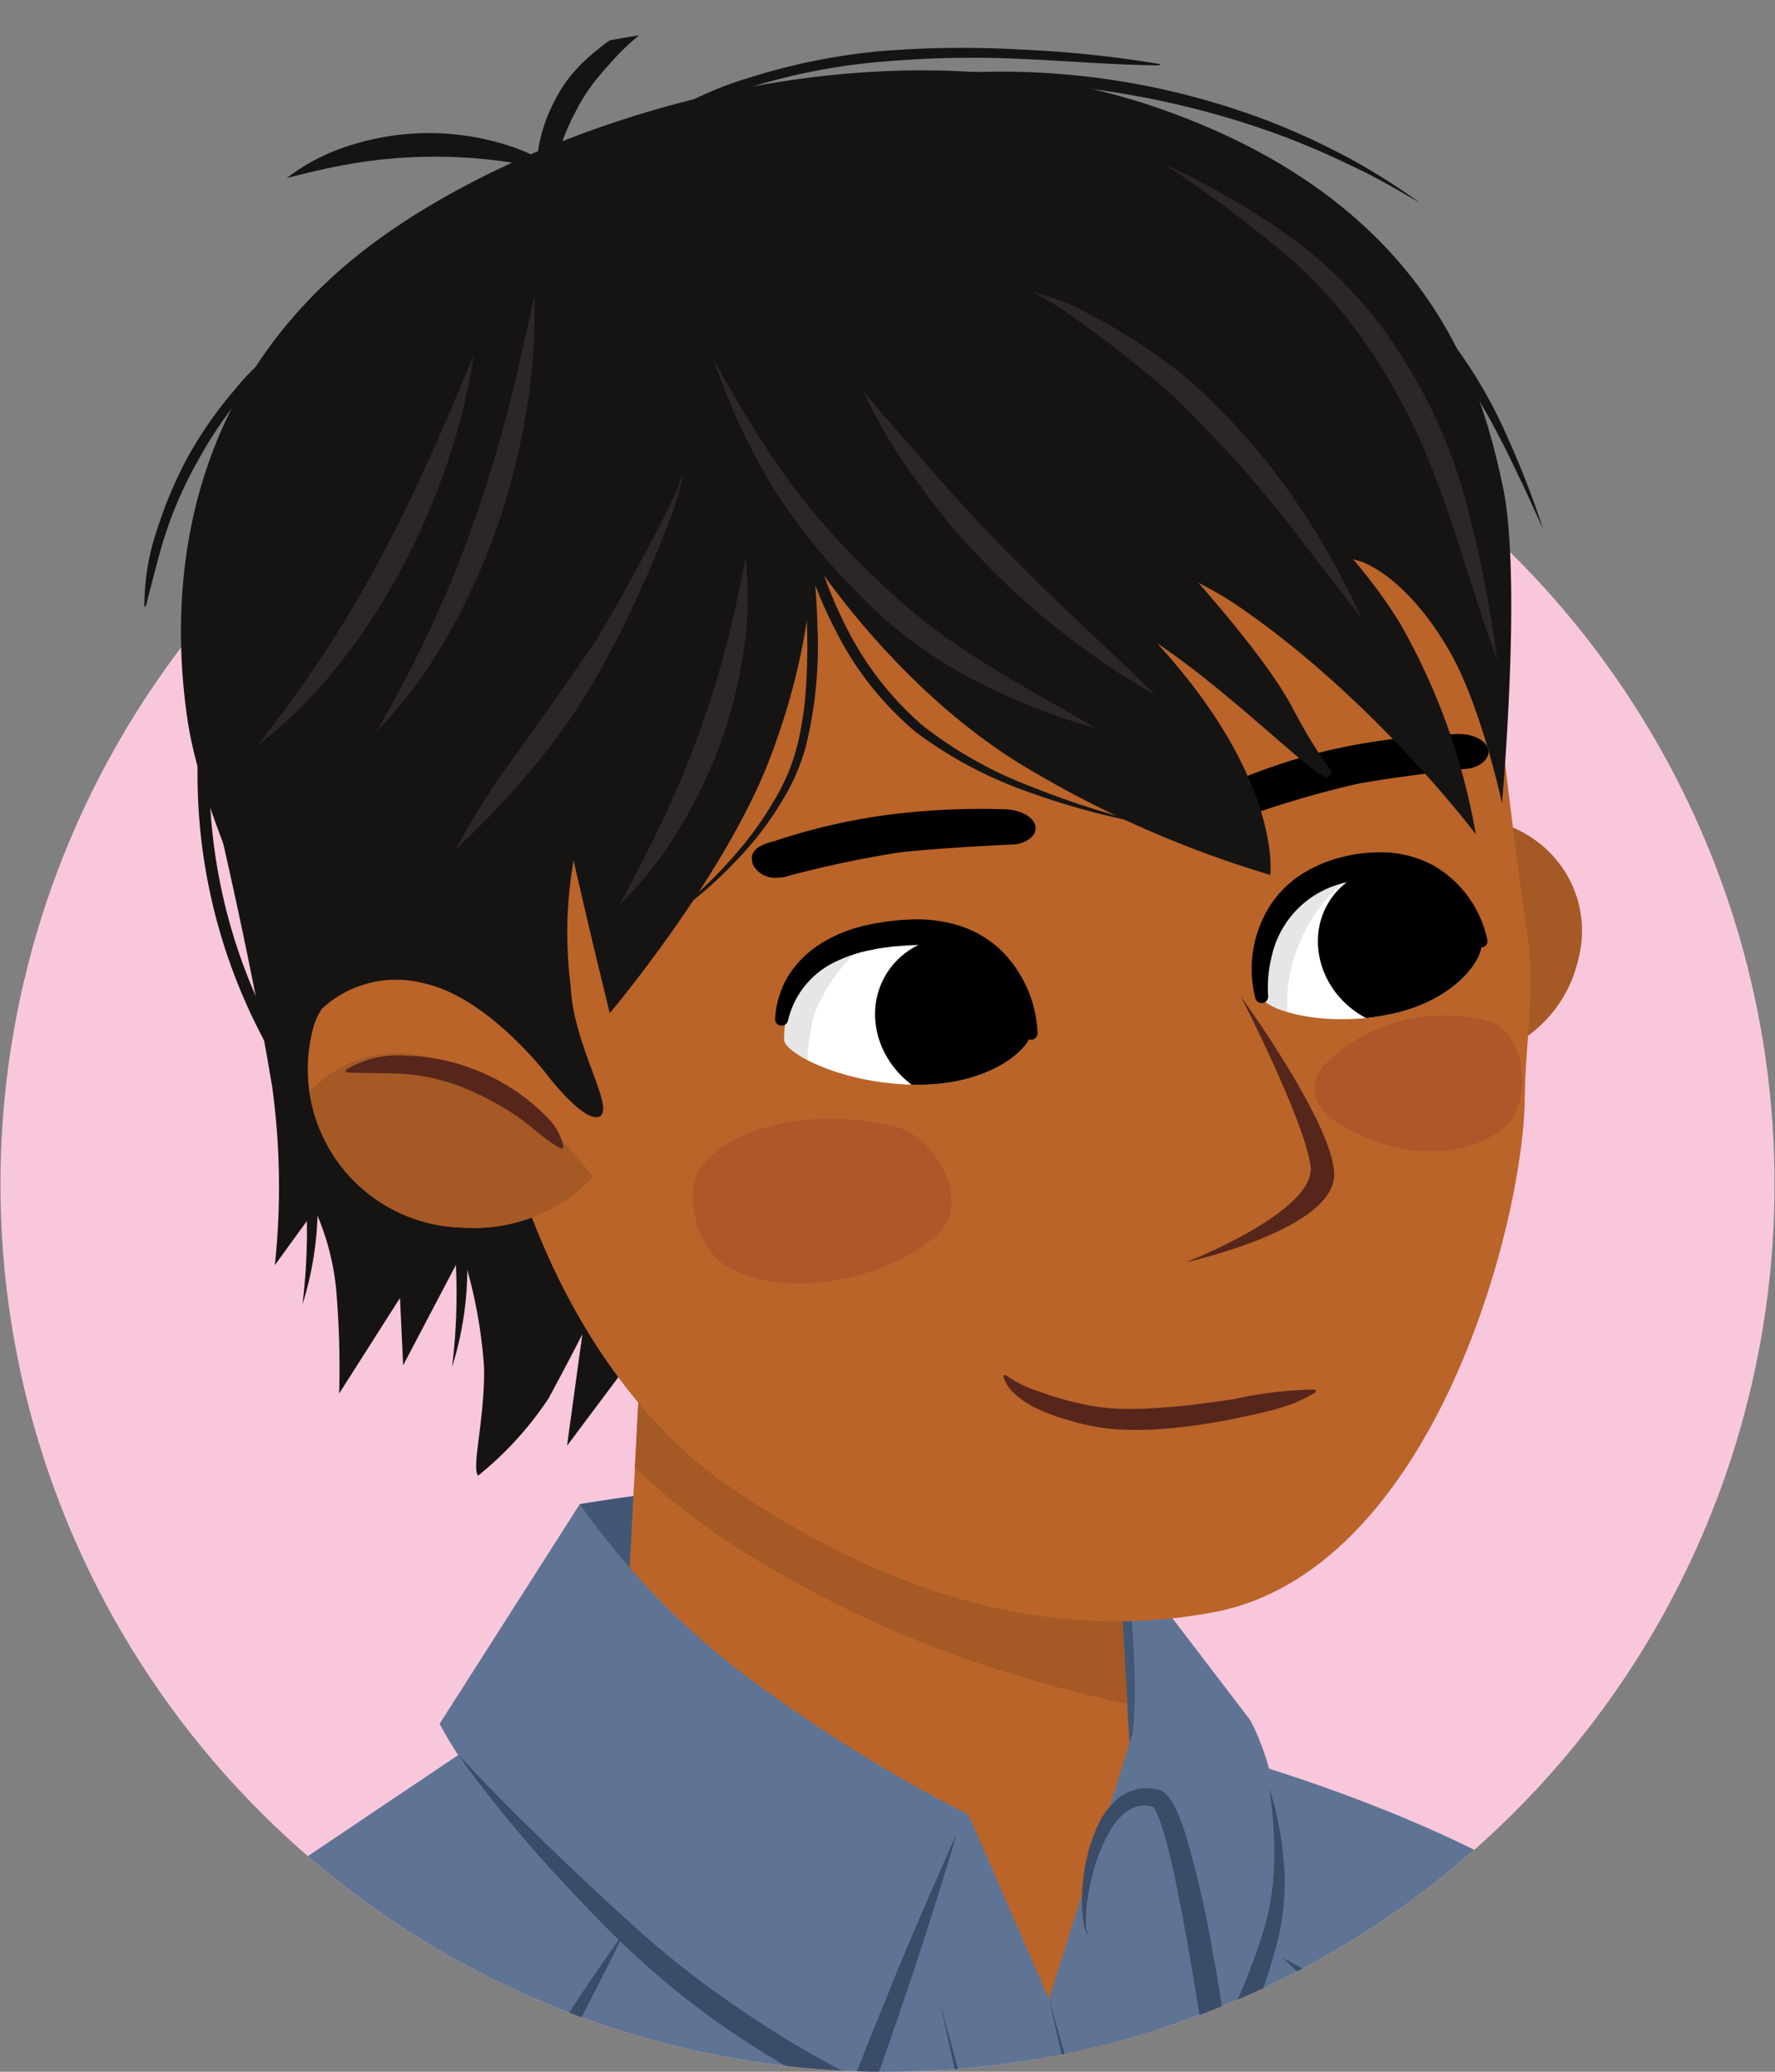 <svg xmlns="http://www.w3.org/2000/svg" xmlns:xlink="http://www.w3.org/1999/xlink" width="150" height="175" viewBox="0 0 150 175"><rect x="0" y="0" width="150" height="175" fill="#808080" stroke="none"/><defs><clipPath id="a"><path d="M-169.963,100.014A74.963,74.963,0,0,0-95,174.977a74.963,74.963,0,0,0,74.963-74.963c0-18.113-2.526-108.42-2.526-108.42L-167.29-8.77S-169.963,81.1-169.963,100.014Z" fill="none"/></clipPath><clipPath id="b"><path d="M.037,100.037a74.963,74.963,0,0,0,149.926,0c0-41.4-12.081-97.424-73.639-98.46C-4.226.221.037,58.635.037,100.037Z" fill="none"/></clipPath><clipPath id="c"><path d="M125.156,79.519c-.75-1.852-3.43-8.131-11.379-6.1-6.4,1.639-8.181,6.3-7.153,10.8.244,1.066,5.278,2.661,11,1.424S125.591,80.594,125.156,79.519Z" fill="#fff"/></clipPath><clipPath id="d"><path d="M87.119,87.11c-.361-2.019-1.731-8.895-10.681-8.569-7.208.263-10.2,4.549-10.173,9.287.007,1.122,4.994,3.808,11.38,3.8S87.329,88.283,87.119,87.11Z" fill="#fff"/></clipPath></defs><title>reflection_icons</title><g clip-path="url(#a)"><path d="M-60.711,143.038s28.291-.33,40,18.465c8.651,13.89,22.77,38.314,22.77,38.314s-3.528,5.027-15.378,12.475c-7.875,4.949-25.288,8.3-25.288,8.3s-13.63-21.645-16.561-32.243C-60.916,167.579-60.711,143.038-60.711,143.038Z" fill="#e3d28b"/></g><g clip-path="url(#b)"><circle cx="75" cy="100.037" r="74.963" fill="#f9c7dc"/><path d="M95.064,131.441s-7.707-6.577-22.209-6.392a148.319,148.319,0,0,0-23.855,2l-2.359,22.785,40.164,9.452,13.439-8.562Z" fill="#425775"/><path d="M97.62,172.955s-2.207-25.03-2.332-28.319-1.152-19.306-1.152-19.306L54.254,112.575l-2.641,50.19s12.579,8.853,26.767,10.51S97.62,172.955,97.62,172.955Z" fill="#ba6429"/><path d="M87.627,142.023a95.068,95.068,0,0,1-25.24-11.234,60.335,60.335,0,0,1-8.733-6.8l.6-11.411L94.136,125.33s.911,14.2,1.121,18.6Q91.408,143.117,87.627,142.023Z" fill="#a55925"/><path d="M22.392,293.322C18.945,256.388,1.182,207.731.585,192.009a32.084,32.084,0,0,1,9.308-24.387l36.594-24.594,35.36,10.257,6.8,15.575,7.122-22.6s24.308,5.151,39.726,16.478c14.412,10.589,55.563,55.134,55.563,55.134l6.634-5.043,7.672,2.288,4.728-5.338,28.077,30.253s-15.913,28.606-38.691,36.089c-13.228,4.345-50.565-31.146-50.565-31.146s7.834,51.767,14.7,85.81c2.518,12.48,7.316,29.812,7.316,29.812s-40.022,12.15-44.759,12.992-8.644-22.061-8.644-22.061c-1.263,11.65-2.074,24.367-2.074,24.367s-37.6.8-52.825-1.7C40.231,370.516,17.941,367,17.941,367S25.84,330.257,22.392,293.322Z" fill="#5f7494"/><path d="M10.144,167.529S-9.3,183.111-18.472,206.1c-6.623,16.6-21.416,64.212-20.713,82.716C-38.5,306.908-6.849,317.37-6.849,317.37S21.427,262.4,31.178,227.225,10.144,167.529,10.144,167.529Z" fill="#5f7494"/><path d="M88.647,168.86s5.9-16.06,6.858-20.911c1.1-5.55-.441-16.508-.441-16.508L105.6,145.227s2.2,3.563,2.654,10.232A48.878,48.878,0,0,1,106.944,169s-1.711-6.949-3.929-10.5a41.334,41.334,0,0,0-5.306-6.591Z" fill="#5f7494"/><path d="M81.847,153.285A129.347,129.347,0,0,1,63.8,142.128,64.376,64.376,0,0,1,49,127.046L37.149,145.611a36.938,36.938,0,0,0,11.366,12.743c7.886,5.5,22.744,14.78,22.744,14.78Z" fill="#5f7494"/><path d="M80.839,154.932c-.533,1.871-1.123,3.719-1.7,5.571s-1.169,3.7-1.783,5.541c-.6,1.846-1.241,3.674-1.863,5.511s-1.283,3.659-1.925,5.488l-.321.915-.9-.4a68.28,68.28,0,0,1-9.893-5.5,69.812,69.812,0,0,1-8.878-6.979c-1.388-1.286-2.7-2.608-3.99-3.958s-2.576-2.708-3.815-4.107-2.451-2.82-3.622-4.276-2.326-2.923-3.367-4.474c2.52,2.748,5.162,5.361,7.833,7.94,2.673,2.564,5.391,5.125,8.146,7.556a84.529,84.529,0,0,0,8.793,6.639,82.334,82.334,0,0,0,9.526,5.481l-1.224.518c.714-1.8,1.4-3.614,2.141-5.407s1.445-3.6,2.2-5.385q1.111-2.688,2.283-5.354C79.251,158.478,80.016,156.694,80.839,154.932Z" fill="#3a4c68"/><path d="M88.647,168.86c2.153,7.426,4.123,14.9,6.111,22.374,1.956,7.48,3.79,14.991,5.632,22.5s3.543,15.056,5.163,22.619c.811,3.782,1.629,7.562,2.384,11.356l1.154,5.687,1.083,5.7c1.47,7.6,2.629,15.26,3.666,22.942.954,7.71,1.6,15.405,2.2,23.121,1.068,15.431,1.881,30.9,1.488,46.37-.231-7.727-.674-15.44-1.23-23.144q-.763-11.56-1.892-23.09c-.727-7.683-1.4-15.393-2.414-23.016-.239-1.91-.564-3.812-.842-5.718-.294-1.9-.558-3.813-.906-5.711-.666-3.8-1.3-7.6-2-11.4-2.725-15.2-6.033-30.287-9.3-45.388q-2.489-11.319-5.095-22.613Z" fill="#3a4c68"/><path d="M79.46,169.3c2.264,8.113,4.338,16.275,6.436,24.433,2.046,8.17,4,16.363,5.938,24.561s3.726,16.431,5.448,24.68c1.747,8.243,3.355,16.517,4.886,24.808,1.4,8.316,2.793,16.637,3.669,25.05a243.191,243.191,0,0,1,1.423,25.29,251.107,251.107,0,0,1-4.631,50.307c1.3-8.32,2.122-16.7,2.593-25.094q.794-12.584.486-25.192c-.246-8.392-.71-16.778-1.686-25.111-.921-8.334-2.39-16.621-3.816-24.9-2.885-16.569-6.371-33.037-9.859-49.5q-2.626-12.348-5.393-24.67Z" fill="#3a4c68"/><path d="M52.78,163.159c-1.007,2.153-2.1,4.256-3.178,6.365-1.1,2.1-2.213,4.187-3.357,6.258l-.162.294-.381.082c-2.044.44-4.1.813-6.149,1.221l-6.165,1.129c-2.056.374-4.12.7-6.18,1.047s-4.129.641-6.193.965l-.485.076-.294-.343c-1.77-2.063-3.536-4.13-5.262-6.233s-3.44-4.217-5.081-6.4c2.018,1.838,3.964,3.741,5.894,5.658s3.825,3.867,5.713,5.823l-.778-.267c2.052-.393,4.1-.816,6.155-1.183s4.109-.759,6.17-1.1l6.185-1.02c2.066-.308,4.127-.651,6.2-.927l-.543.376c1.26-2,2.554-3.986,3.856-5.964C50.068,167.052,51.383,165.082,52.78,163.159Z" fill="#3a4c68"/><path d="M108.426,165.381c1.7.9,3.338,1.88,4.946,2.9s3.2,2.066,4.76,3.153l-.5-.177c1.467.012,2.933.064,4.4.118s2.931.11,4.395.2c1.464.07,2.928.158,4.391.273,1.463.095,2.925.225,4.387.362l-.76.7c.121-1.7.279-3.391.445-5.087s.36-3.389.606-5.082c.138,1.705.219,3.408.284,5.111s.109,3.4.121,5.1l.006.7-.766,0c-1.468.009-2.936.01-4.4-.023-1.467-.014-2.933-.054-4.4-.112s-2.931-.1-4.4-.19-2.929-.152-4.391-.268l-.305-.024-.195-.153q-2.243-1.761-4.406-3.631C111.2,168.023,109.787,166.738,108.426,165.381Z" fill="#3a4c68"/><path d="M107.263,151.039a26.792,26.792,0,0,1,1.206,6.034,20.411,20.411,0,0,1-.354,6.242,49.781,49.781,0,0,1-1.821,5.928c-.738,1.93-1.532,3.814-2.435,5.695L102.5,177.76l-.446-3.129c-.45-3.156-1-6.31-1.524-9.457q-.4-2.359-.87-4.7c-.3-1.56-.623-3.117-1.02-4.634-.2-.755-.423-1.5-.681-2.2a5.036,5.036,0,0,0-.431-.907.59.59,0,0,1-.083-.105c-.025-.006.071.038.046.006a4.577,4.577,0,0,0-.468-.1c-1.239-.206-2.425.766-3.191,2.061a14.9,14.9,0,0,0-1.646,4.334,17.078,17.078,0,0,0-.379,2.34,11.181,11.181,0,0,0-.04,1.186,1.686,1.686,0,0,0,.316,1.111,1.762,1.762,0,0,1-.5-1.089,8.843,8.843,0,0,1-.136-1.214,16.351,16.351,0,0,1,.087-2.443,14.479,14.479,0,0,1,1.308-4.773,6.41,6.41,0,0,1,1.6-2.1,3.8,3.8,0,0,1,2.715-.887,5.717,5.717,0,0,1,.716.1,1.843,1.843,0,0,1,.568.294c.112.106.225.221.326.336a6.2,6.2,0,0,1,.69,1.213,19.108,19.108,0,0,1,.854,2.356,86.978,86.978,0,0,1,2.159,9.465c.6,3.167,1.041,6.348,1.482,9.543l-1.8-.307c.919-1.762,1.78-3.6,2.563-5.454a53.6,53.6,0,0,0,2.1-5.639,21.478,21.478,0,0,0,.857-5.873A35.741,35.741,0,0,0,107.263,151.039Z" fill="#3a4c68"/><path d="M17.133,63.893s3.793,15.322,5.878,27.971a62.428,62.428,0,0,1,.215,15l3.39-4.666a21.3,21.3,0,0,1,1.781,6.6,76.759,76.759,0,0,1,.262,8.915l5.144-8.079.265,5.694,4.991-9.493A40.769,40.769,0,0,1,40.9,115.41c.112,4.28-1.082,8.547-.5,9.238A28.6,28.6,0,0,0,46.37,118.1c1.758-3.254,2.842-5.4,2.842-5.4l-1.293,9.421,8.818-11.775Z" fill="#161413"/><path d="M67.972,9.916A11.7,11.7,0,0,1,74.1,6.946a31.126,31.126,0,0,1,3.412-.5c1.14-.122,2.282-.241,3.429-.29a63.441,63.441,0,0,1,27.014,4.362,62.872,62.872,0,0,1,6.225,2.934,54.809,54.809,0,0,1,5.8,3.674c-1.98-1.144-3.945-2.3-6.02-3.238a63.791,63.791,0,0,0-6.275-2.652A74.082,74.082,0,0,0,80.976,6.925c-1.136,0-2.27.075-3.4.151a32.567,32.567,0,0,0-3.381.35A11.975,11.975,0,0,0,67.972,9.916Z" fill="#161413"/><path d="M79.994,8.529A105.076,105.076,0,0,1,96.178,11.56a37.72,37.72,0,0,1,7.688,3.05c1.206.71,2.351,1.464,3.5,2.2l3.474,2.2c2.3,1.494,4.623,2.985,6.8,4.717a30.542,30.542,0,0,1,5.717,6.05A39.851,39.851,0,0,1,127.421,37a76.417,76.417,0,0,1,2.983,7.688l-1.71-3.743c-.614-1.226-1.167-2.478-1.812-3.683a49.119,49.119,0,0,0-4.243-6.959c-3.188-4.414-7.709-7.547-12.27-10.572-1.145-.753-2.266-1.55-3.394-2.333-1.122-.8-2.234-1.608-3.392-2.292a39.626,39.626,0,0,0-7.528-3.139A112.152,112.152,0,0,0,79.994,8.529Z" fill="#161413"/><path d="M55.536,1.834a20.929,20.929,0,0,0-3.912,3.444c-.564.644-1.14,1.271-1.627,1.95a14.589,14.589,0,0,0-1.3,2.1A20.167,20.167,0,0,0,46.89,14c-.413,1.648-.632,3.387-.934,5.183a14.65,14.65,0,0,1-.607-5.43,13.519,13.519,0,0,1,1.584-5.361,11.587,11.587,0,0,1,1.6-2.354,15.234,15.234,0,0,1,2.039-1.9A10.249,10.249,0,0,1,55.536,1.834Z" fill="#161413"/><path d="M47.459,14.524c-1.994-.424-3.923-.787-5.858-1.012a42.257,42.257,0,0,0-5.791-.265,42.741,42.741,0,0,0-5.772.525c-1.924.312-3.834.76-5.808,1.27a17.2,17.2,0,0,1,5.444-2.787A21.842,21.842,0,0,1,41.9,11.986,17.283,17.283,0,0,1,47.459,14.524Z" fill="#161413"/><path d="M17.348,61.614A47.1,47.1,0,0,0,24.07,89.939" fill="none" stroke="#161413" stroke-miterlimit="10"/><path d="M36.954,92.434a57.445,57.445,0,0,1,2.353,11.421,27.946,27.946,0,0,1-1.1,11.6,51.358,51.358,0,0,0,.1-11.51C37.98,100.12,37.327,96.311,36.954,92.434Z" fill="#161413"/><path d="M24.309,87.157a57.445,57.445,0,0,1,2.353,11.421,27.946,27.946,0,0,1-1.1,11.6,51.366,51.366,0,0,0,.105-11.511C25.335,94.843,24.682,91.034,24.309,87.157Z" fill="#161413"/><path d="M24.993,28.534c-1.519,1.652-3.11,3.156-4.521,4.852a34.627,34.627,0,0,0-3.7,5.446,34.24,34.24,0,0,0-2.7,6.009c-.7,2.092-1.175,4.23-1.759,6.394l-.109-.013A19.788,19.788,0,0,1,13.321,44.6a35.109,35.109,0,0,1,2.659-6.2,34.809,34.809,0,0,1,3.886-5.519,19.359,19.359,0,0,1,5.058-4.425Z" fill="#161413"/><path d="M52.913,12.068A29.7,29.7,0,0,1,63.224,6.594a52.612,52.612,0,0,1,11.491-2.3,87.158,87.158,0,0,1,11.7-.1,94.985,94.985,0,0,1,11.6,1.219l-.01.11c-3.9-.031-7.759-.381-11.628-.541A86.534,86.534,0,0,0,74.8,5.191,52.2,52.2,0,0,0,63.467,7.35a50.243,50.243,0,0,0-10.49,4.808Z" fill="#161413"/><path d="M118.235,78.4s-.109-8.959,5.259-9.263A9.587,9.587,0,0,1,133.328,81.2c-1.873,7.573-9.772,8.6-9.772,8.6Z" fill="#ba6429"/><path d="M127.74,69.9a9.009,9.009,0,0,0-2.335,1.755,7.7,7.7,0,0,0-1.466,2.215,8.249,8.249,0,0,0-.626,2.8,13.057,13.057,0,0,0,.213,3.411,15.166,15.166,0,0,0,1.032,3.168,27.046,27.046,0,0,0,3.12,5.119,10.961,10.961,0,0,0,5.65-7.174A9.361,9.361,0,0,0,127.74,69.9Z" fill="#a55925"/><path d="M125.76,71.791a33.92,33.92,0,0,0-.229,3.811,20.557,20.557,0,0,0,.247,3.315c.191,1.08.4,2.137.5,3.255.118,1.137.158,2.288.174,3.9a5.346,5.346,0,0,1-3.5-2.726,7.866,7.866,0,0,1-1-4.188,9.478,9.478,0,0,1,.988-4.232A7.273,7.273,0,0,1,125.76,71.791Z" fill="#56261b"/><path d="M126.174,55.891s1.984,17.2,2.83,22.5-.1,9.111-.149,14.381c-.1,10.5-7.747,40-26.4,43.435-18.339,3.372-33.086-5.556-40.17-10.174-9-5.864-20.023-19.836-22.236-45.443S46.363,30.067,82.91,27.821,126.174,55.891,126.174,55.891Z" fill="#ba6429"/><path d="M40.244,83.642S28.666,79.979,26.531,86.6a13.405,13.405,0,0,0,12.448,17.092c10.423.628,14.323-8.88,14.323-8.88Z" fill="#ba6429"/><path d="M26.151,92.231a11.056,11.056,0,0,1,3.034-2.24,9.89,9.89,0,0,1,3.346-.968,11.333,11.333,0,0,1,3.832.315,18.682,18.682,0,0,1,4.353,1.61,22.042,22.042,0,0,1,3.772,2.542,39,39,0,0,1,5.622,5.932,13.911,13.911,0,0,1-11.131,4.269A13.364,13.364,0,0,1,26.151,92.231Z" fill="#a55925"/><path d="M29.206,90.384a8.482,8.482,0,0,1,5.164-1.208,16.437,16.437,0,0,1,5.282,1,17.168,17.168,0,0,1,6.709,4.33,4.686,4.686,0,0,1,1.259,2.415l-.187.116c-1.6-.874-2.635-2.068-4.051-2.951a24.317,24.317,0,0,0-4.351-2.263,16.716,16.716,0,0,0-4.742-1.1c-1.639-.113-3.253-.052-5.012-.133Z" fill="#56261b"/><path d="M125.156,79.519c-.75-1.852-3.43-8.131-11.379-6.1-6.4,1.639-8.181,6.3-7.153,10.8.244,1.066,5.278,2.661,11,1.424S125.591,80.594,125.156,79.519Z" fill="#fff"/><g clip-path="url(#c)"><ellipse cx="118.335" cy="80.026" rx="6.614" ry="7.155" transform="translate(-16.808 126.326) rotate(-52.981)"/><path d="M105.019,86.065a15.552,15.552,0,0,1,.1-2.974,14.659,14.659,0,0,1,.49-2.281.588.588,0,0,1-.049-.208,13,13,0,0,1,.2-3.473,9.9,9.9,0,0,1,1.577-3.228,10.572,10.572,0,0,1,6.4-4.394,1.356,1.356,0,0,1,1.5.557,1.043,1.043,0,0,1,.114.692,8.84,8.84,0,0,1,1.967-.4.558.558,0,0,1,.414,1.006c-1.448,1.123-3.065,2.042-4.395,3.289a14.766,14.766,0,0,0-3.137,4.171,13.617,13.617,0,0,0-1.381,4.726,12.2,12.2,0,0,0,.022,2.356c.1,1.049.458,2.066.044,3.071a1.855,1.855,0,0,1-2.683.451A4.674,4.674,0,0,1,105.019,86.065Z" opacity="0.1"/></g><path d="M125.686,79.379a9.491,9.491,0,0,0-4.411-6.192,9.264,9.264,0,0,0-3.861-1.17,13.19,13.19,0,0,0-3.928.359,11.47,11.47,0,0,0-3.643,1.573,8.9,8.9,0,0,0-2.734,2.91,10.022,10.022,0,0,0-1.027,7.452.552.552,0,0,0,.666.4.544.544,0,0,0,.419-.557v-.021a10.671,10.671,0,0,1,.293-3.315,8.193,8.193,0,0,1,6.554-6.328,9.321,9.321,0,0,1,6.3.426,9.58,9.58,0,0,1,4.309,4.747l.023.053a.552.552,0,0,0,.721.28A.537.537,0,0,0,125.686,79.379Z"/><path d="M87.119,87.11c-.361-2.019-1.731-8.895-10.681-8.569-7.208.263-10.2,4.549-10.173,9.287.007,1.122,4.994,3.808,11.38,3.8S87.329,88.283,87.119,87.11Z" fill="#fff"/><g clip-path="url(#d)"><ellipse cx="81.423" cy="86.175" rx="6.971" ry="7.604" transform="translate(-32.59 118.685) rotate(-62.539)"/><path d="M64.581,90.163a21.528,21.528,0,0,1,.635-3.05c.01-.048.013-.1.023-.145a14.511,14.511,0,0,1,2.511-5.8,11.357,11.357,0,0,1,5.344-3.916,12.353,12.353,0,0,1,4.779-1.228.527.527,0,0,1,.2,1.025l-.02.007c.044.011.088.018.132.03a.514.514,0,0,1-.093,1.018,10.385,10.385,0,0,0-4.762,1.475,14.489,14.489,0,0,0-3.259,3.607,15.443,15.443,0,0,0-1.211,2.363,15.372,15.372,0,0,0-.486,2.3,19.867,19.867,0,0,0-.16,2.619,9.324,9.324,0,0,1-.038,3.064A1.467,1.467,0,0,1,66.9,94.594a1.9,1.9,0,0,1-1.35-.416,1.546,1.546,0,0,1-.831-.754A5.583,5.583,0,0,1,64.581,90.163Z" opacity="0.1"/></g><path d="M87.682,87.249a10.443,10.443,0,0,0-3.1-6.993,9.132,9.132,0,0,0-3.5-2.061,12.084,12.084,0,0,0-3.973-.532,20.557,20.557,0,0,0-3.843.479,12.24,12.24,0,0,0-3.685,1.434,8.859,8.859,0,0,0-2.913,2.764A7.961,7.961,0,0,0,65.5,86.069a.546.546,0,0,0,.525.567.553.553,0,0,0,.563-.417,7.34,7.34,0,0,1,3.96-4.954,11.908,11.908,0,0,1,3.181-1.039c.549-.142,1.135-.178,1.7-.273.577-.035,1.171-.1,1.732-.112a8.859,8.859,0,0,1,6.1,1.845,10.674,10.674,0,0,1,3.325,5.667l.013.053a.548.548,0,0,0,.66.4A.541.541,0,0,0,87.682,87.249Z"/><path d="M65.76,74.131a2.119,2.119,0,0,1-2.12-1.069c-.237-.738-.216-1.527,1.78-2.009a52.471,52.471,0,0,1,9.55-2.219,62,62,0,0,1,9.572-.487c1.629-.022,2.7.6,2.935,1.342s-.529,1.473-1.7,1.638c0,0-6.231.263-9.856.691A90,90,0,0,0,66.2,74.1,3.453,3.453,0,0,1,65.76,74.131Z"/><path d="M105.142,68.924a2.046,2.046,0,0,1-2.115-.936c-.28-.721-.316-1.508,1.57-2.11a48.778,48.778,0,0,1,9.031-2.791,57.626,57.626,0,0,1,9.175-1.068c1.566-.121,2.64.437,2.92,1.159s-.405,1.5-1.525,1.735c0,0-5.977.641-9.433,1.288a83.7,83.7,0,0,0-9.2,2.663A3.262,3.262,0,0,1,105.142,68.924Z"/><path d="M59.379,98.4c2.736-3.44,9.685-4.755,15.768-3.339,3.672.46,7.011,6.254,4.232,9.033-3.861,3.861-12.965,5.882-18.019,2.831C58.875,105.428,57.6,100.636,59.379,98.4Z" fill="#af562b"/><path d="M112.215,89.665a14.4,14.4,0,0,1,13.451-3.42c3.236.588,4.048,6.935,1.325,9.091-3.784,2.993-9.823,2.23-14.068-.588C110.837,93.363,110.433,91.423,112.215,89.665Z" fill="#af562b"/><path d="M104.847,84.149s5.241,10.167,5.9,14.255c.634,3.908-10.546,8.222-10.546,8.222s12.533-2.729,12.546-7.392C112.763,95.053,104.847,84.149,104.847,84.149Z" fill="#56261b"/><path d="M31.25,20.765C45.07,10.32,73.934.692,98.159,9.226c23.307,8.212,27.177,24.148,28.832,31.829s-.062,26.792-.062,26.792-1.7-7.955-4.308-12.613c-2.733-4.885-6.11-7.572-8.264-7.98a43.952,43.952,0,0,1,3.9,5.3,54.641,54.641,0,0,1,6.459,17.912S116.089,59,104.578,51.159a28.417,28.417,0,0,0-3.3-1.929c2.96,3.38,6.353,7.545,7.926,10.524,3.1,5.867,3.769,5.2,3.1,5.867s-7.851-6.84-14.535-11.295c.019.02.039.039.058.06,10.546,11.53,9.52,19.515,9.52,19.515A89.881,89.881,0,0,1,86.95,64.965C75.858,58.462,68.611,47.12,68.611,47.12l.007-.158-.264.046.257.112s.231,7.148-3.606,17.09S51.533,85.578,51.533,85.578s-1.487-5.951-3.058-12.9a35.233,35.233,0,0,0-.237,10.706c.182,4.8,3.737,10.2,2.457,10.906s-4.534-3.589-4.534-3.589-5-6.544-10.444-7.664a9.22,9.22,0,0,0-9.77,3.6S17.339,70.7,15.866,60.932,14.583,33.362,31.25,20.765Z" fill="#161413"/><path d="M55.087,78.547a39.229,39.229,0,0,0,7.461-6.855,28.681,28.681,0,0,0,2.9-4.124,17.023,17.023,0,0,0,1.93-4.6,27.581,27.581,0,0,0,.735-4.964,49.094,49.094,0,0,0,.083-5.047,70.93,70.93,0,0,0-1.075-10.052l.953-.157a37.378,37.378,0,0,0,3.377,10.1,26.919,26.919,0,0,0,6.474,8.4,34.765,34.765,0,0,0,9.331,5.237A69.966,69.966,0,0,0,97.58,69.726a62.462,62.462,0,0,1-10.5-2.766,35.378,35.378,0,0,1-9.654-5.095,26.93,26.93,0,0,1-6.8-8.588,35.224,35.224,0,0,1-3.506-10.393l.953-.158A71.777,71.777,0,0,1,69.08,52.934a35.306,35.306,0,0,1-1.009,10.221,17.738,17.738,0,0,1-2.113,4.714,26.508,26.508,0,0,1-3.072,4.115A37.016,37.016,0,0,1,55.087,78.547Z" fill="#161413"/><path d="M111.2,117.583c-2.035,1.309-4.332,1.7-6.588,2.189a49.317,49.317,0,0,1-6.905.969,29.313,29.313,0,0,1-3.543-.02,17.21,17.21,0,0,1-3.522-.663,17.623,17.623,0,0,1-3.339-1.234,7.9,7.9,0,0,1-1.5-1.042,3.189,3.189,0,0,1-1.032-1.57l.206-.077a9.848,9.848,0,0,0,2.894,1.424,26.287,26.287,0,0,0,3.169.942,17.931,17.931,0,0,0,3.242.479,27.973,27.973,0,0,0,3.323-.043c2.235-.115,4.478-.426,6.72-.763a33.373,33.373,0,0,1,6.82-.8Z" fill="#56261b"/><path d="M45.155,25.011a49.987,49.987,0,0,1-.716,9.962,58.963,58.963,0,0,1-2.49,9.713,54.385,54.385,0,0,1-4.184,9.123A40.806,40.806,0,0,1,31.8,61.834c1.655-2.89,3.2-5.784,4.58-8.748S39,47.1,40.063,44.022c1.1-3.07,2.018-6.2,2.856-9.372S44.445,28.265,45.155,25.011Z" fill="#2b2726"/><path d="M63.01,47.137a30.56,30.56,0,0,1-.19,8,39.471,39.471,0,0,1-1.99,7.794,40.55,40.55,0,0,1-3.521,7.227,32.834,32.834,0,0,1-4.952,6.284c1.244-2.362,2.466-4.675,3.582-7.03s2.137-4.736,3.015-7.172c.913-2.422,1.668-4.9,2.342-7.412S62.494,49.756,63.01,47.137Z" fill="#2b2726"/><path d="M40.026,30.047a51.226,51.226,0,0,1-2.31,9.292,60.354,60.354,0,0,1-3.837,8.808,53.776,53.776,0,0,1-5.285,8.04,38.376,38.376,0,0,1-6.811,6.751c1.969-2.517,3.825-5.051,5.549-7.669s3.321-5.3,4.787-8.069c1.5-2.746,2.847-5.574,4.152-8.433S38.771,32.986,40.026,30.047Z" fill="#2b2726"/><path d="M57.747,39.921a24.072,24.072,0,0,1-1.342,4.505q-.845,2.195-1.8,4.343c-.642,1.429-1.3,2.852-1.99,4.26-.356.7-.7,1.4-1.1,2.106-.369.7-.726,1.4-1.132,2.074a51.5,51.5,0,0,1-5.415,7.73,76.175,76.175,0,0,1-6.476,6.823,65.968,65.968,0,0,1,5.043-7.93c1.808-2.524,3.584-5.027,5.35-7.57l1.326-1.907c.4-.635.791-1.313,1.177-1.982.773-1.344,1.54-2.7,2.279-4.067s1.486-2.734,2.186-4.124A29.472,29.472,0,0,0,57.747,39.921Z" fill="#2b2726"/><path d="M87.273,24.676a18.6,18.6,0,0,1,4.676,1.806,48.671,48.671,0,0,1,4.33,2.531A42.851,42.851,0,0,1,100.347,32c1.317,1.115,2.46,2.3,3.637,3.5a55.727,55.727,0,0,1,6.214,7.881,67.848,67.848,0,0,1,4.823,8.74c-2.1-2.59-4.062-5.248-6.091-7.829s-4.134-5.064-6.4-7.418c-1.113-1.187-2.264-2.388-3.432-3.456-1.176-1.1-2.458-2.114-3.729-3.143-1.289-1.007-2.593-2.006-3.932-2.959A28.957,28.957,0,0,0,87.273,24.676Z" fill="#2b2726"/><path d="M72.941,32.989c1.879,2.34,3.893,4.535,5.834,6.786,1.983,2.24,3.895,4.425,6.018,6.508,2.063,2.13,4.181,4.183,6.335,6.226s4.37,4.044,6.491,6.188a62.333,62.333,0,0,1-7.5-5,65.805,65.805,0,0,1-6.748-6.012c-1.032-1.078-2.092-2.183-3.056-3.355s-1.889-2.353-2.753-3.586A42.515,42.515,0,0,1,72.941,32.989Z" fill="#2b2726"/><path d="M60.286,30.3a98.9,98.9,0,0,0,6.01,9.819,62.02,62.02,0,0,0,7.515,8.552,54.065,54.065,0,0,0,4.236,3.76c1.483,1.155,3.036,2.233,4.638,3.253,3.2,2.058,6.6,3.848,9.943,5.84a54.327,54.327,0,0,1-10.822-4.346,37.115,37.115,0,0,1-9.353-7.133,49.83,49.83,0,0,1-7.314-9.159A55.5,55.5,0,0,1,60.286,30.3Z" fill="#2b2726"/><path d="M98.446,13.9a62.328,62.328,0,0,1,11.389,6.709,36.313,36.313,0,0,1,8.908,9.95A44.239,44.239,0,0,1,124,42.81a106.164,106.164,0,0,1,2.527,12.954c-1.523-4.133-2.732-8.353-4.148-12.456-.687-2.058-1.471-4.067-2.323-6.033a56.141,56.141,0,0,0-2.979-5.695,45.468,45.468,0,0,0-3.686-5.246,42.532,42.532,0,0,0-4.475-4.613A112.305,112.305,0,0,0,98.446,13.9Z" fill="#2b2726"/></g></svg>